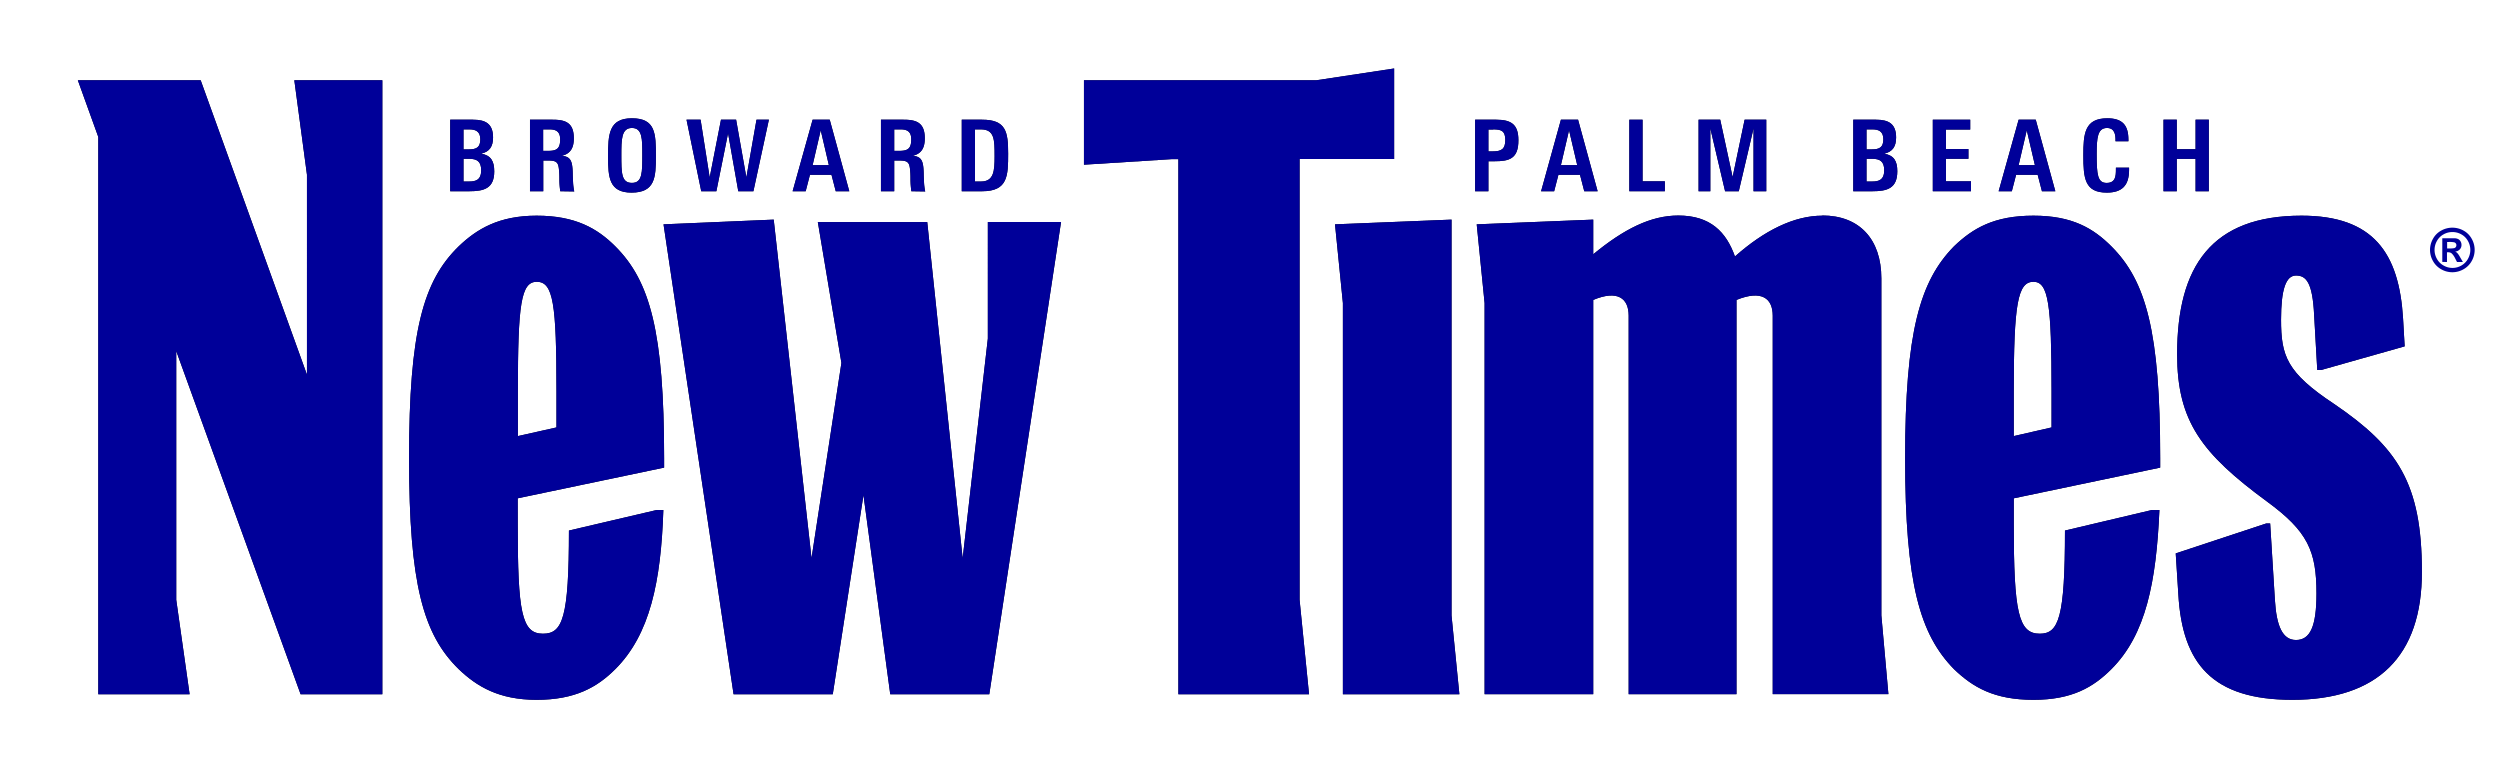 <svg id="Layer_1" data-name="Layer 1" xmlns="http://www.w3.org/2000/svg" viewBox="0 0 710.11 218.23"><defs><style>.cls-1{fill:#111;}.cls-2{fill:#009;}</style></defs><path class="cls-1" d="M50.06,170.38l3.8,26.83H27.92V38.9L22.11,22.8H57l30.19,83.63V49.63L83.6,22.8h25V197.21H85.39L50.06,99.72Zm97-21.46c0,25,1.12,31.08,7.16,31.08,5.59,0,7.38-4.48,7.38-29.3l24.82-5.81h2c-.67,20.35-3.8,35.33-13.64,45.17-5.14,5.14-11.41,8.72-22.36,8.72-10.73,0-17-3.8-22.14-8.72-10.06-9.84-14.09-24.15-14.09-59.93,0-36,4-50.31,14.09-60.15,5.14-4.92,11.41-8.72,22.14-8.72,10.95,0,17.22,3.58,22.36,8.72,9.84,9.84,13.86,24.15,13.86,60.15v2.69l-41.59,8.72Zm11-27.51V111.13c0-24.82-.9-31.09-5.59-31.09-4.47,0-5.37,6.27-5.37,31.09v12.74Zm78.48,75.8H208.37L188.47,63.72l31.3-1.34,10.74,96.15L239,103.08l-6.7-40h31.08l10.06,95.48,7.15-62.39V63.05h20.8L281,197.21H252.87l-7.61-56.57ZM396,45.16H369.14V170.38l2.69,26.83H334.71v-152h-2l-24.82,1.57V22.8h66L396,19.45ZM381.44,197.21V86.08L379.2,63.72l33.1-1.34V174.85l2.23,22.36Zm136.18-136c10.51,0,16.77,6.71,16.77,17.89v95.7l2,22.36H503.53V89.66c0-4.92-3.13-7.38-10.29-4.47v112H462.61V89.66c0-4.92-3.13-7.38-10.06-4.47v112H421.69V86.08l-2.24-22.36,33.1-1.34v9.84c8.72-7.16,16.32-11,24.15-11,9.16,0,13.64,4.7,16.1,11.63C501.07,65.51,509.57,61.26,517.62,61.26ZM572,148.92c0,25,1.34,31.08,7.38,31.08,5.37,0,7.16-4.48,7.16-29.3l24.59-5.81h2.24c-.9,20.35-3.8,35.33-13.64,45.17-5.14,5.14-11.18,8.72-22.14,8.72-11.18,0-17.22-3.58-22.58-8.72-9.62-9.84-13.87-24.15-13.87-59.93,0-36,4.25-50.31,13.87-60.15,5.36-5.14,11.4-8.72,22.58-8.72,11,0,17,3.58,22.14,8.72,9.84,9.84,13.86,24.15,13.86,60.15v2.69L572,141.54Zm10.73-27.51V111.13c0-24.82-.89-31.09-5.14-31.09-4.47,0-5.59,6.27-5.59,31.09v12.74Zm68.43,77.37c-22.81,0-31.3-10.29-32.42-30L618,157.19l25.71-8.5h1.12l1.34,21.69c.45,7.6,2.24,11.41,6,11.41,4,0,5.81-3.81,5.81-13.2,0-12.07-2.46-17.66-14.09-26.16-18.56-13.64-25.49-22.81-25.49-41.81,0-25.05,9.84-39.36,35.33-39.36,20.35,0,27.73,10.51,28.85,29.29l.45,7.83-23.71,6.71h-1.12l-.89-15.65c-.45-9.17-2.24-11.18-5.14-11.18s-4.25,4-4.25,12.52c0,10.28,1.56,15,15,23.92,18.11,12.3,25,22.59,25,47.63C688,186.48,675.26,198.78,651.11,198.78Z"/><path class="cls-1" d="M133.34,54.32h-5.46V34h6.47c3.6,0,5.7,1.18,5.7,5.06,0,2.53-1,4.05-3.37,4.58,2.84.51,3.71,2.22,3.71,5.06C140.39,53.53,137.44,54.32,133.34,54.32Zm0-17.57h-1.69v5.68h1.55c2.13,0,3.23-.57,3.23-2.87S135,36.75,133.31,36.75Zm-.12,8.35h-1.57v6.46h1.57c1.8,0,3.46-.36,3.46-3.23C136.65,45.91,135.56,45.1,133.19,45.1Z"/><path class="cls-1" d="M159.14,54.32a24.33,24.33,0,0,1-.25-3.18c0-.82,0-1.72-.09-2.59-.16-2.33-.59-2.95-3-2.95h-1.49v8.72h-3.77V34h6.38c3.54,0,6.07.73,6.07,5.26,0,2.53-.78,4.38-3.45,5,2.64.19,3.06,1.6,3.14,5.06,0,.76.06,1.57.09,2.36a16.6,16.6,0,0,0,.34,2.7Zm-3.06-17.57h-1.8v6.1h1.46c2.47,0,3.37-.71,3.37-3.26C159.11,37.48,158.07,36.75,156.08,36.75Z"/><path class="cls-1" d="M179.38,54.71c-6.38,0-6.66-4.36-6.66-10.26,0-6.24.19-10.85,6.77-10.85,6.75,0,6.81,4.38,6.81,10.82C186.3,50.3,186.1,54.71,179.38,54.71Zm.11-18.36c-3,0-3,3.35-3,7.68,0,5.09,0,7.92,3,7.92s2.95-3,2.95-8.06C182.44,39.5,182.47,36.35,179.49,36.35Z"/><path class="cls-1" d="M214,54.32h-4.3l-2.9-16.45-3.32,16.45h-4.3L195,34h4l2.58,16.39L204.79,34h4.3L212,50.38,214.88,34h3.52Z"/><path class="cls-1" d="M237.39,54.32l-1.21-4.67h-6.12l-1.21,4.67h-3.71L230.82,34h4.86l5.56,20.33ZM233.12,37l-2.3,9.9h4.61Z"/><path class="cls-1" d="M258.87,54.32a24.33,24.33,0,0,1-.25-3.18c0-.82,0-1.72-.09-2.59-.17-2.33-.59-2.95-3-2.95H254v8.72h-3.77V34h6.38c3.54,0,6.07.73,6.07,5.26,0,2.53-.78,4.38-3.45,5,2.64.19,3.06,1.6,3.14,5.06,0,.76.06,1.57.09,2.36a15.57,15.57,0,0,0,.34,2.7Zm-3.06-17.57H254v6.1h1.46c2.47,0,3.37-.71,3.37-3.26C258.84,37.48,257.8,36.75,255.81,36.75Z"/><path class="cls-1" d="M279,54.32h-5.82V34h5.76c6.8,0,7.42,3.4,7.42,9.64S286.28,54.32,279,54.32Zm-.42-17.57h-1.64V51.56h1.72c3.65,0,3.85-3.06,3.85-7.17C282.51,39.59,282.48,36.75,278.58,36.75Z"/><path class="cls-1" d="M424.51,45.8h-1.74v8.52H419V34h6c4.24,0,6.29,1.35,6.29,5.79C431.34,45.18,428.56,45.8,424.51,45.8Zm-.39-9h-1.35V43H424c2.42,0,3.57-.61,3.57-3.23S426.4,36.75,424.12,36.75Z"/><path class="cls-1" d="M450,54.32l-1.21-4.67h-6.13l-1.21,4.67h-3.71L443.37,34h4.87l5.56,20.33ZM445.68,37l-2.31,9.9H448Z"/><path class="cls-1" d="M462.8,54.32V34h3.76V51.5h6.33v2.82Z"/><path class="cls-1" d="M498.08,54.32V36.49l-4.19,17.83H490l-4.19-17.83V54.32h-3.34V34h6.15l3.52,16.28L495.55,34h6.15V54.32Z"/><path class="cls-1" d="M531.86,54.32h-5.45V34h6.46c3.6,0,5.71,1.18,5.71,5.06,0,2.53-1,4.05-3.37,4.59,2.84.5,3.71,2.21,3.71,5C538.92,53.53,536,54.32,531.86,54.32Zm0-17.57h-1.69v5.68h1.54c2.14,0,3.24-.57,3.24-2.87S533.55,36.75,531.84,36.75Zm-.12,8.35h-1.57v6.46h1.57c1.8,0,3.46-.36,3.46-3.23C535.18,45.91,534.08,45.1,531.72,45.1Z"/><path class="cls-1" d="M549,54.32V34h10.63V36.8h-6.89v5.54h6.38V45.1h-6.38v6.4h7.11v2.82Z"/><path class="cls-1" d="M580,54.32l-1.21-4.67h-6.13l-1.21,4.67H567.7L573.38,34h4.86l5.57,20.33ZM575.69,37l-2.31,9.9H578Z"/><path class="cls-1" d="M598.42,54.71c-6.27,0-6.66-4.08-6.66-10.6,0-6.07.34-10.51,6.8-10.51,4.25,0,6,1.91,6,6.07v.45H600.9v-.36c0-1.52-.26-3.41-2.42-3.41-2.7,0-2.93,2.84-2.93,7.45,0,5.82.26,8.16,2.82,8.16s2.64-2,2.64-3.86v-.47h3.74v.62C604.75,52.74,602.69,54.71,598.42,54.71Z"/><path class="cls-1" d="M623.64,54.32v-9.2H618.3v9.2h-3.77V34h3.77v8.38h5.34V34h3.76V54.32Z"/><path class="cls-2" d="M50.06,170.38l3.8,26.83H27.92V38.9L22.11,22.8H57l30.19,83.63V49.63L83.6,22.8h25V197.21H85.39L50.06,99.72Zm97-21.46c0,25,1.12,31.08,7.16,31.08,5.59,0,7.38-4.48,7.38-29.3l24.82-5.81h2c-.67,20.35-3.8,35.33-13.64,45.17-5.14,5.14-11.41,8.72-22.36,8.72-10.73,0-17-3.8-22.14-8.72-10.06-9.84-14.09-24.15-14.09-59.93,0-36,4-50.31,14.09-60.15,5.14-4.92,11.41-8.72,22.14-8.72,10.95,0,17.22,3.58,22.36,8.72,9.84,9.84,13.86,24.15,13.86,60.15v2.69l-41.59,8.72Zm11-27.51V111.13c0-24.82-.9-31.09-5.59-31.09-4.47,0-5.37,6.27-5.37,31.09v12.74Zm78.48,75.8H208.37L188.47,63.72l31.3-1.34,10.74,96.15L239,103.08l-6.7-40h31.08l10.06,95.48,7.15-62.39V63.05h20.8L281,197.21H252.87l-7.61-56.57ZM396,45.16H369.14V170.38l2.69,26.83H334.71v-152h-2l-24.82,1.57V22.8h66L396,19.45ZM381.44,197.21V86.08L379.2,63.72l33.1-1.34V174.85l2.23,22.36Zm136.18-136c10.51,0,16.77,6.71,16.77,17.89v95.7l2,22.36H503.53V89.66c0-4.92-3.13-7.38-10.29-4.47v112H462.61V89.66c0-4.92-3.13-7.38-10.06-4.47v112H421.69V86.08l-2.24-22.36,33.1-1.34v9.84c8.72-7.16,16.32-11,24.15-11,9.16,0,13.64,4.7,16.1,11.63C501.07,65.51,509.57,61.26,517.62,61.26ZM572,148.92c0,25,1.34,31.08,7.38,31.08,5.37,0,7.16-4.48,7.16-29.3l24.59-5.81h2.24c-.9,20.35-3.8,35.33-13.64,45.17-5.14,5.14-11.18,8.72-22.14,8.72-11.18,0-17.22-3.58-22.58-8.72-9.62-9.84-13.87-24.15-13.87-59.93,0-36,4.25-50.31,13.87-60.15,5.36-5.14,11.4-8.72,22.58-8.72,11,0,17,3.58,22.14,8.72,9.84,9.84,13.86,24.15,13.86,60.15v2.69L572,141.54Zm10.73-27.51V111.13c0-24.82-.89-31.09-5.14-31.09-4.47,0-5.59,6.27-5.59,31.09v12.74Zm68.43,77.37c-22.81,0-31.3-10.29-32.42-30L618,157.19l25.71-8.5h1.12l1.34,21.69c.45,7.6,2.24,11.41,6,11.41,4,0,5.81-3.81,5.81-13.2,0-12.07-2.46-17.66-14.09-26.16-18.56-13.64-25.49-22.81-25.49-41.81,0-25.05,9.84-39.36,35.33-39.36,20.35,0,27.73,10.51,28.85,29.29l.45,7.83-23.71,6.71h-1.12l-.89-15.65c-.45-9.17-2.24-11.18-5.14-11.18s-4.25,4-4.25,12.52c0,10.28,1.56,15,15,23.92,18.11,12.3,25,22.59,25,47.63C688,186.48,675.26,198.78,651.11,198.78Z"/><path class="cls-2" d="M133.34,54.32h-5.46V34h6.47c3.6,0,5.7,1.18,5.7,5.06,0,2.53-1,4.05-3.37,4.58,2.84.51,3.71,2.22,3.71,5.06C140.39,53.53,137.44,54.32,133.34,54.32Zm0-17.57h-1.69v5.68h1.55c2.13,0,3.23-.57,3.23-2.87S135,36.75,133.31,36.75Zm-.12,8.35h-1.57v6.46h1.57c1.8,0,3.46-.36,3.46-3.23C136.65,45.91,135.56,45.1,133.19,45.1Z"/><path class="cls-2" d="M159.14,54.32a24.33,24.33,0,0,1-.25-3.18c0-.82,0-1.72-.09-2.59-.16-2.33-.59-2.95-3-2.95h-1.49v8.72h-3.77V34h6.38c3.54,0,6.07.73,6.07,5.26,0,2.53-.78,4.38-3.45,5,2.64.19,3.06,1.6,3.14,5.06,0,.76.06,1.57.09,2.36a16.6,16.6,0,0,0,.34,2.7Zm-3.06-17.57h-1.8v6.1h1.46c2.47,0,3.37-.71,3.37-3.26C159.11,37.48,158.07,36.75,156.08,36.75Z"/><path class="cls-2" d="M179.38,54.71c-6.38,0-6.66-4.36-6.66-10.26,0-6.24.19-10.85,6.77-10.85,6.75,0,6.81,4.38,6.81,10.82C186.3,50.3,186.1,54.71,179.38,54.71Zm.11-18.36c-3,0-3,3.35-3,7.68,0,5.09,0,7.92,3,7.92s2.95-3,2.95-8.06C182.44,39.5,182.47,36.35,179.49,36.35Z"/><path class="cls-2" d="M214,54.32h-4.3l-2.9-16.45-3.32,16.45h-4.3L195,34h4l2.58,16.39L204.79,34h4.3L212,50.38,214.88,34h3.52Z"/><path class="cls-2" d="M237.39,54.32l-1.21-4.67h-6.12l-1.21,4.67h-3.71L230.82,34h4.86l5.56,20.33ZM233.12,37l-2.3,9.9h4.61Z"/><path class="cls-2" d="M258.87,54.32a24.33,24.33,0,0,1-.25-3.18c0-.82,0-1.72-.09-2.59-.17-2.33-.59-2.95-3-2.95H254v8.72h-3.77V34h6.38c3.54,0,6.07.73,6.07,5.26,0,2.53-.78,4.38-3.45,5,2.64.19,3.06,1.6,3.14,5.06,0,.76.06,1.57.09,2.36a15.57,15.57,0,0,0,.34,2.7Zm-3.06-17.57H254v6.1h1.46c2.47,0,3.37-.71,3.37-3.26C258.84,37.48,257.8,36.75,255.81,36.75Z"/><path class="cls-2" d="M279,54.32h-5.82V34h5.76c6.8,0,7.42,3.4,7.42,9.64S286.28,54.32,279,54.32Zm-.42-17.57h-1.64V51.56h1.72c3.65,0,3.85-3.06,3.85-7.17C282.51,39.59,282.48,36.75,278.58,36.75Z"/><path class="cls-2" d="M424.51,45.8h-1.74v8.52H419V34h6c4.24,0,6.29,1.35,6.29,5.79C431.34,45.18,428.56,45.8,424.51,45.8Zm-.39-9h-1.35V43H424c2.42,0,3.57-.61,3.57-3.23S426.4,36.75,424.12,36.75Z"/><path class="cls-2" d="M450,54.32l-1.21-4.67h-6.13l-1.21,4.67h-3.71L443.37,34h4.87l5.56,20.33ZM445.68,37l-2.31,9.9H448Z"/><path class="cls-2" d="M462.8,54.32V34h3.76V51.5h6.33v2.82Z"/><path class="cls-2" d="M498.08,54.32V36.49l-4.19,17.83H490l-4.19-17.83V54.32h-3.34V34h6.15l3.52,16.28L495.55,34h6.15V54.32Z"/><path class="cls-2" d="M531.86,54.32h-5.45V34h6.46c3.6,0,5.71,1.18,5.71,5.06,0,2.53-1,4.05-3.37,4.59,2.84.5,3.71,2.21,3.71,5C538.92,53.53,536,54.32,531.86,54.32Zm0-17.57h-1.69v5.68h1.54c2.14,0,3.24-.57,3.24-2.87S533.55,36.75,531.84,36.75Zm-.12,8.35h-1.57v6.46h1.57c1.8,0,3.46-.36,3.46-3.23C535.18,45.91,534.08,45.1,531.72,45.1Z"/><path class="cls-2" d="M549,54.32V34h10.63V36.8h-6.89v5.54h6.38V45.1h-6.38v6.4h7.11v2.82Z"/><path class="cls-2" d="M580,54.32l-1.21-4.67h-6.13l-1.21,4.67H567.7L573.38,34h4.86l5.57,20.33ZM575.69,37l-2.31,9.9H578Z"/><path class="cls-2" d="M598.42,54.71c-6.27,0-6.66-4.08-6.66-10.6,0-6.07.34-10.51,6.8-10.51,4.25,0,6,1.91,6,6.07v.45H600.9v-.36c0-1.52-.26-3.41-2.42-3.41-2.7,0-2.93,2.84-2.93,7.45,0,5.82.26,8.16,2.82,8.16s2.64-2,2.64-3.86v-.47h3.74v.62C604.75,52.74,602.69,54.71,598.42,54.71Z"/><path class="cls-2" d="M623.64,54.32v-9.2H618.3v9.2h-3.77V34h3.77v8.38h5.34V34h3.76V54.32Z"/><path class="cls-2" d="M696.59,64.67a6.49,6.49,0,0,1,3.13.81,5.88,5.88,0,0,1,2.35,2.34,6.38,6.38,0,0,1,0,6.33,6,6,0,0,1-2.34,2.34,6.35,6.35,0,0,1-6.31,0,6,6,0,0,1-2.34-2.34,6.35,6.35,0,0,1,0-6.33,5.84,5.84,0,0,1,2.36-2.34A6.45,6.45,0,0,1,696.59,64.67Zm0,1.24a5.07,5.07,0,0,0-2.5.65,4.75,4.75,0,0,0-1.89,1.88,5.12,5.12,0,0,0,0,5.1,4.85,4.85,0,0,0,1.88,1.88,5,5,0,0,0,2.53.68,5,5,0,0,0,2.53-.68A4.88,4.88,0,0,0,701,73.54a5.12,5.12,0,0,0,0-5.1,4.75,4.75,0,0,0-1.89-1.88A5.14,5.14,0,0,0,696.6,65.91Zm-2.87,8.48V67.67h3.51a2.67,2.67,0,0,1,1.06.27,1.71,1.71,0,0,1,.63.65,1.86,1.86,0,0,1,.25,1,1.78,1.78,0,0,1-.48,1.25,2.2,2.2,0,0,1-1.33.64,1.57,1.57,0,0,1,.47.25,3,3,0,0,1,.45.52,7.79,7.79,0,0,1,.5.81l.79,1.36H697.9l-.56-1.09a4.57,4.57,0,0,0-1-1.39,1.48,1.48,0,0,0-.94-.28h-.35v2.76Zm1.37-3.82h.55a6.82,6.82,0,0,0,1.47-.09.87.87,0,0,0,.45-.32.85.85,0,0,0,.16-.52.83.83,0,0,0-.16-.5.9.9,0,0,0-.46-.31,6.58,6.58,0,0,0-1.46-.1h-.55Z"/></svg>